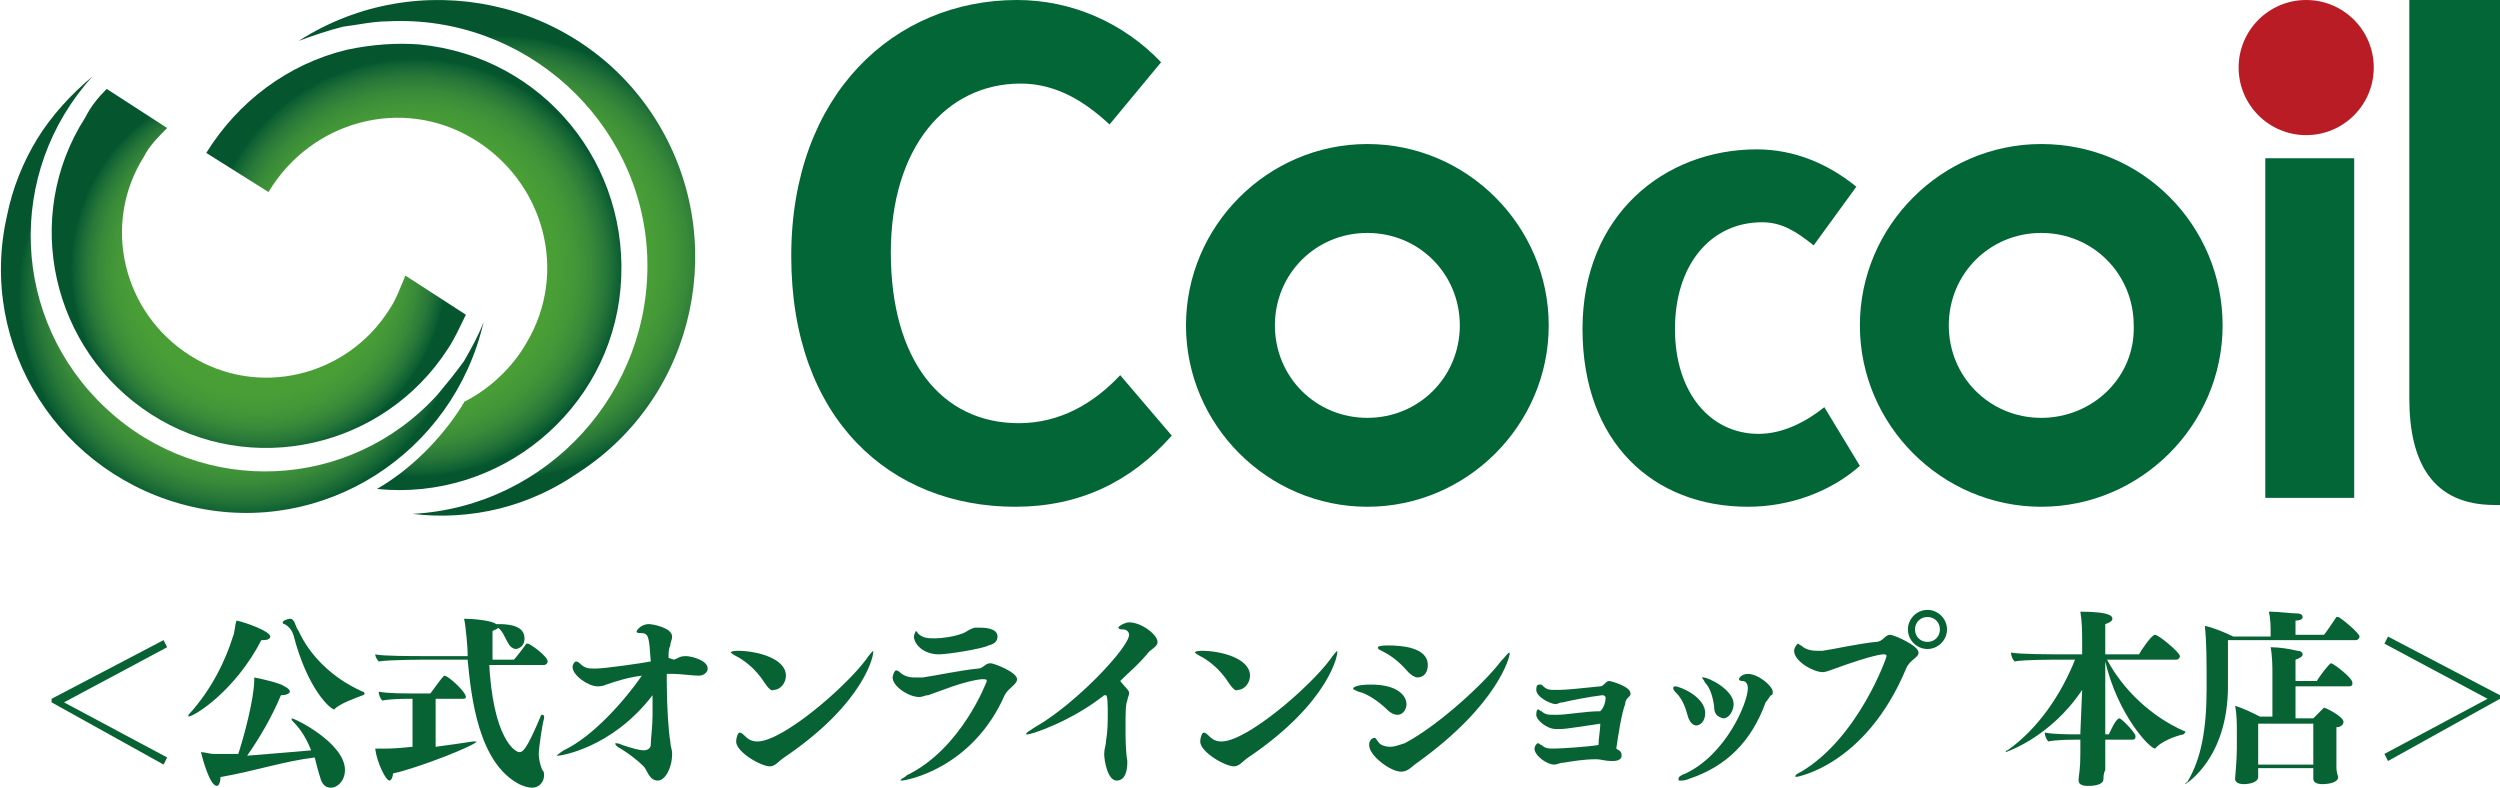 <?xml version="1.0" encoding="utf-8"?>
<!-- Generator: Adobe Illustrator 24.0.0, SVG Export Plug-In . SVG Version: 6.00 Build 0)  -->
<svg version="1.1" id="レイヤー_1" xmlns="http://www.w3.org/2000/svg" xmlns:xlink="http://www.w3.org/1999/xlink" x="0px"
	 y="0px" viewBox="0 0 140.6 44.3" style="enable-background:new 0 0 140.6 44.3;" xml:space="preserve">
<style type="text/css">
	.st0{fill:#026636;}
	.st1{fill:#B91C25;}
	.st2{fill:url(#SVGID_1_);}
	.st3{fill:url(#SVGID_2_);}
	.st4{fill:url(#SVGID_3_);}
	.st5{fill:url(#SVGID_4_);}
	.st6{fill:#086334;}
</style>
<g>
	<g>
		<path class="st0" d="M44.5,14.4C44.5,5.3,50.3,0,57.2,0c3.1,0,6,1.3,8.1,3.5l-2.9,3.5c-1.4-1.3-3-2.3-5-2.3
			c-4.2,0-7.3,3.6-7.3,9.5c0,6,2.8,9.6,7.2,9.6c2.3,0,4.2-1.1,5.7-2.7l2.9,3.4c-2.3,2.6-5.2,4-8.8,4C50.1,28.5,44.5,23.6,44.5,14.4z
			"/>
		<path class="st0" d="M89,18.5c0-6.4,4.6-10.1,9.8-10.1c2.1,0,4,0.8,5.6,2.1l-2.4,3.3c-1-0.8-1.8-1.3-2.9-1.3c-2.9,0-4.9,2.4-4.9,6
			c0,3.6,2,5.9,4.7,5.9c1.4,0,2.7-0.7,3.7-1.5l2,3.3c-1.7,1.5-4,2.3-6.3,2.3C93,28.5,89,24.9,89,18.5z"/>
		<path class="st0" d="M127.4,8.9h5v19.1h-5V8.9z"/>
		<path class="st0" d="M76.9,8.1c-5.6,0-10.2,4.6-10.2,10.2s4.6,10.2,10.2,10.2c5.6,0,10.2-4.6,10.2-10.2S82.5,8.1,76.9,8.1
			L76.9,8.1z M76.9,23.5c-2.9,0-5.2-2.3-5.2-5.2s2.3-5.2,5.2-5.2c2.9,0,5.2,2.3,5.2,5.2c0,0,0,0,0,0C82.1,21.2,79.8,23.5,76.9,23.5
			L76.9,23.5z"/>
		<path class="st0" d="M114.8,8.1c-5.6,0-10.2,4.6-10.2,10.2s4.6,10.2,10.2,10.2S125,23.9,125,18.3v0C125,12.7,120.5,8.1,114.8,8.1z
			 M114.8,23.5c-2.9,0-5.2-2.3-5.2-5.2s2.3-5.2,5.2-5.2c2.9,0,5.2,2.3,5.2,5.2c0,0,0,0,0,0C120.1,21.2,117.7,23.5,114.8,23.5
			L114.8,23.5z"/>
		<path class="st0" d="M140.6,0h-5.1v22.4c0,3.6,1.3,6,4.8,6c0.1,0,0.2,0,0.3,0V0z"/>
		<circle class="st1" cx="129.7" cy="3.8" r="3.8"/>
	</g>
	<g>
		
			<radialGradient id="SVGID_1_" cx="28.068" cy="27.817" r="12.914" gradientTransform="matrix(1 0 0 -1 0 42.316)" gradientUnits="userSpaceOnUse">
			<stop  offset="4.000000e-02" style="stop-color:#05552E"/>
			<stop  offset="6.000000e-02" style="stop-color:#126234"/>
			<stop  offset="0.12" style="stop-color:#287939"/>
			<stop  offset="0.18" style="stop-color:#388B39"/>
			<stop  offset="0.25" style="stop-color:#449837"/>
			<stop  offset="0.33" style="stop-color:#499E36"/>
			<stop  offset="0.49" style="stop-color:#49A036"/>
			<stop  offset="0.65" style="stop-color:#499F36"/>
			<stop  offset="0.75" style="stop-color:#439638"/>
			<stop  offset="0.82" style="stop-color:#398A39"/>
			<stop  offset="0.89" style="stop-color:#277739"/>
			<stop  offset="0.95" style="stop-color:#0F6033"/>
			<stop  offset="0.97" style="stop-color:#05552E"/>
		</radialGradient>
		<path class="st2" d="M28.1,28.6c-1.6,0.4-3.3,0.5-4.9,0.3c7.6-0.4,13.5-6.9,13.2-14.5S29.5,0.8,21.8,1.2c-0.8,0-1.7,0.2-2.5,0.3
			c-0.8,0.2-1.7,0.5-2.5,0.8c6.7-4.3,15.7-2.4,20,4.3s2.4,15.7-4.3,20C31.2,27.5,29.7,28.2,28.1,28.6L28.1,28.6z"/>
		
			<radialGradient id="SVGID_2_" cx="23.318" cy="27.258" r="12.138" gradientTransform="matrix(1 0 0 -1 0 42.316)" gradientUnits="userSpaceOnUse">
			<stop  offset="4.000000e-02" style="stop-color:#05552E"/>
			<stop  offset="6.000000e-02" style="stop-color:#126234"/>
			<stop  offset="0.12" style="stop-color:#287939"/>
			<stop  offset="0.18" style="stop-color:#388B39"/>
			<stop  offset="0.25" style="stop-color:#449837"/>
			<stop  offset="0.33" style="stop-color:#499E36"/>
			<stop  offset="0.49" style="stop-color:#49A036"/>
			<stop  offset="0.65" style="stop-color:#499F36"/>
			<stop  offset="0.75" style="stop-color:#439638"/>
			<stop  offset="0.82" style="stop-color:#398A39"/>
			<stop  offset="0.89" style="stop-color:#277739"/>
			<stop  offset="0.95" style="stop-color:#0F6033"/>
			<stop  offset="0.97" style="stop-color:#05552E"/>
		</radialGradient>
		<path class="st3" d="M19.5,2.8c-3.3,0.8-6.1,2.9-7.9,5.8l3.5,2.2c2.4-4,7.5-5.4,11.5-3s5.4,7.5,3,11.5c-0.8,1.4-2.1,2.6-3.5,3.3
			c0,0.1-0.1,0.1-0.1,0.2c-1.2,1.9-2.9,3.6-4.8,4.7c6.9,0.7,13.1-4.4,13.7-11.3S30.6,3.2,23.6,2.5C22.3,2.4,20.9,2.5,19.5,2.8z"/>
		
			<radialGradient id="SVGID_3_" cx="13.581" cy="25.731" r="12.935" gradientTransform="matrix(1 0 0 -1 0 42.316)" gradientUnits="userSpaceOnUse">
			<stop  offset="4.000000e-02" style="stop-color:#05552E"/>
			<stop  offset="6.000000e-02" style="stop-color:#126234"/>
			<stop  offset="0.12" style="stop-color:#287939"/>
			<stop  offset="0.18" style="stop-color:#388B39"/>
			<stop  offset="0.25" style="stop-color:#449837"/>
			<stop  offset="0.33" style="stop-color:#499E36"/>
			<stop  offset="0.49" style="stop-color:#49A036"/>
			<stop  offset="0.65" style="stop-color:#499F36"/>
			<stop  offset="0.75" style="stop-color:#439638"/>
			<stop  offset="0.82" style="stop-color:#398A39"/>
			<stop  offset="0.89" style="stop-color:#277739"/>
			<stop  offset="0.95" style="stop-color:#0F6033"/>
			<stop  offset="0.97" style="stop-color:#05552E"/>
		</radialGradient>
		<path class="st4" d="M2.1,7.8C2.9,6.5,4,5.3,5.2,4.3C0.3,9.7,0.6,18,6,23s13.7,4.6,18.6-0.8c0.5-0.6,1-1.2,1.5-1.9
			c0.4-0.7,0.8-1.4,1.1-2.2c-1.7,7.4-9,12.1-16.4,10.4c-7.4-1.7-12.1-9-10.4-16.4C0.7,10.6,1.3,9.1,2.1,7.8z"/>
		
			<radialGradient id="SVGID_4_" cx="14.553" cy="27.188" r="10.9" gradientTransform="matrix(1 0 0 -1 0 42.316)" gradientUnits="userSpaceOnUse">
			<stop  offset="4.000000e-02" style="stop-color:#05552E"/>
			<stop  offset="6.000000e-02" style="stop-color:#126234"/>
			<stop  offset="0.12" style="stop-color:#287939"/>
			<stop  offset="0.18" style="stop-color:#388B39"/>
			<stop  offset="0.25" style="stop-color:#449837"/>
			<stop  offset="0.33" style="stop-color:#499E36"/>
			<stop  offset="0.49" style="stop-color:#49A036"/>
			<stop  offset="0.65" style="stop-color:#499F36"/>
			<stop  offset="0.75" style="stop-color:#439638"/>
			<stop  offset="0.82" style="stop-color:#398A39"/>
			<stop  offset="0.89" style="stop-color:#277739"/>
			<stop  offset="0.95" style="stop-color:#0F6033"/>
			<stop  offset="0.97" style="stop-color:#05552E"/>
		</radialGradient>
		<path class="st5" d="M9.4,7.2c-0.5,0.5-1,1-1.3,1.6c-2.4,3.8-1.2,8.8,2.6,11.2s8.8,1.2,11.2-2.6c0.4-0.6,0.6-1.2,0.9-1.9l3.4,2.2
			c-0.3,0.6-0.6,1.3-1,1.9c-3.6,5.6-11.1,7.3-16.7,3.7S1.2,12.2,4.8,6.6C5.1,6,5.5,5.5,6,5L9.4,7.2z"/>
	</g>
</g>
<g>
	<path class="st6" d="M2.9,39.5v-0.2L9.2,36l0.2,0.4l-5.8,3.1l5.8,3.1l-0.2,0.4L2.9,39.5z"/>
	<path class="st6" d="M10.6,40.3C10.6,40.3,10.6,40.3,10.6,40.3c0-0.1,0-0.1,0-0.1c1.3-1.4,2.1-3.1,2.5-4.4c0.1-0.2,0.1-0.6,0.2-0.9
		c0.5,0.1,1.9,0.6,1.9,0.9c0,0.1-0.1,0.2-0.4,0.2c0,0-0.1,0-0.1,0C13.2,38.9,10.9,40.3,10.6,40.3z M12.4,43.7c0,0.3-0.1,0.5-0.2,0.5
		c-0.4,0-0.8-1.5-0.9-1.9c0.2,0,0.5,0.1,0.7,0.1c0.4,0,0.9,0,1.4,0c0.3-0.9,0.9-3.1,0.9-4.2c0,0,0-0.1,0-0.1
		c0.5,0.1,1.4,0.3,1.7,0.5c0.2,0.1,0.3,0.2,0.3,0.3c0,0.1-0.2,0.2-0.5,0.2c-0.5,1.2-1.2,2.4-1.9,3.4c1.2-0.1,2.5-0.2,3.6-0.3
		c-0.2-0.5-0.5-1.1-1-1.6c-0.1-0.1-0.1-0.1-0.1-0.2c0,0,0,0,0,0c0.2,0,3,1.4,3,2.9c0,0.6-0.4,1-0.8,1c-0.3,0-0.5-0.2-0.6-0.6
		c-0.1-0.3-0.2-0.7-0.3-1.1C16,42.8,14.2,43.4,12.4,43.7z M20.4,39.1c-0.5,0.2-1.1,0.4-1.5,0.7c0,0-0.1,0.1-0.1,0.1
		c-0.2,0-1.5-1.1-2.3-4.2c-0.1-0.3-0.3-0.5-0.5-0.6c-0.1,0-0.1-0.1-0.1-0.1c0-0.1,0.3-0.2,0.4-0.2c0.1,0,0.1,0,0.2,0.1
		c0.1,0.1,0.1,0.3,0.3,0.6c0.6,1.3,1.8,2.6,3.6,3.4c0.1,0,0.1,0.1,0.1,0.1C20.5,39.1,20.4,39.1,20.4,39.1z"/>
	<path class="st6" d="M27.5,37.1c0.2,4.5,1.5,5.2,1.7,5.2s0.4-0.1,1.2-2c0-0.1,0.1-0.1,0.1-0.1c0,0,0.1,0,0.1,0.1c0,0,0,0.1,0,0.1
		c-0.1,0.3-0.3,1.7-0.3,2c0,0.3,0.1,0.7,0.2,0.9c0.1,0.1,0.1,0.2,0.1,0.3c0,0.3-0.2,0.7-0.7,0.7c-0.2,0-0.5-0.1-0.7-0.2
		c-2.3-1.2-2.7-4.9-2.9-7h-2.4c0,0-2,0-2.6,0.1c-0.1-0.1-0.2-0.3-0.2-0.4c0,0,0,0,0,0c0.4,0.1,2,0.1,3,0.1h2.2l0-0.2
		c0-0.2-0.1-1.5-0.2-1.9c0,0,0,0,0.1,0c0.4,0,1.5,0.1,1.7,0.3c0,0,0.1,0,0.1,0c0.4,0,1.5,0,1.5,0.8c0,0.5-0.4,0.6-0.5,0.6
		c-0.1,0-0.3-0.1-0.4-0.3c-0.2-0.3-0.3-0.7-0.6-0.9c0,0.1-0.2,0.1-0.3,0.2c0,0.2,0,0.3,0,0.5c0,0.4,0,0.7,0,1.1h1.2
		c0.1-0.1,0.5-0.6,0.7-0.9c0,0,0,0,0.1,0c0.1,0,1.1,0.7,1.1,1c0,0.1-0.1,0.2-0.2,0.2H27.5z M24.5,39.4V42c0.7-0.1,1.5-0.2,2.1-0.3
		c0,0,0.1,0,0.1,0c0.1,0,0.1,0,0.1,0c0,0.2-3.3,1.5-4.7,1.8c0,0,0,0,0,0c0,0.2-0.1,0.4-0.2,0.4c-0.2,0-0.7-1-0.8-1.8
		c0.2,0,0.4,0,0.6,0c0.2,0,0.5,0,1.5-0.1v-2.7c-0.5,0-1.2,0-1.7,0.1c-0.1-0.1-0.2-0.3-0.2-0.5c0.5,0.1,1.4,0.1,2.2,0.1h0.7
		c0.1-0.1,0.7-1,0.8-1c0.2,0,1.2,0.9,1.2,1.2c0,0.1-0.1,0.1-0.2,0.1H24.5z"/>
	<path class="st6" d="M37.9,37.1c0.3-0.1,0.3-0.2,0.7-0.2c0.2,0,1.2,0.2,1.2,0.7c0,0.2-0.2,0.4-0.5,0.4c0,0,0,0,0,0
		c-0.3,0-1.1-0.1-1.4-0.1c-0.1,0-0.3,0-0.4,0c0,0.2,0,0.3,0,0.5c0,1.3,0.1,2.8,0.2,3.3c0,0.3,0.1,0.4,0.1,0.7c0,0.8-0.4,1.5-0.8,1.5
		c-0.5,0-0.6-0.6-0.8-0.8c-0.3-0.3-0.8-0.7-1.3-1c-0.2-0.1-0.3-0.2-0.3-0.3c0,0,0,0,0,0c0.1,0,0.2,0,0.4,0.1c0.6,0.2,1,0.3,1.2,0.3
		c0.3,0,0.4-0.2,0.4-0.3c0-0.4,0.1-1,0.1-1.7c0-0.3,0-0.7,0-1.1c-2.3,3-5.2,3.4-5.3,3.4c0,0-0.1,0-0.1,0c0,0,0.1-0.1,0.4-0.3
		c1.7-0.8,3.5-2.9,4.4-4.2c-0.8,0.1-1.4,0.3-2,0.5c-0.2,0.1-0.4,0.1-0.5,0.1c-0.5,0-1.4-0.6-1.4-1.1c0-0.1,0.1-0.3,0.2-0.3
		c0,0,0.1,0,0.2,0.1c0.3,0.3,0.5,0.3,0.9,0.3c0.5,0,2.6-0.3,3.1-0.4c-0.1-1.4-0.1-1.6-0.6-1.6c0,0,0,0,0,0c0,0,0,0,0,0
		c-0.1,0-0.2,0-0.2-0.1c0,0,0.2-0.4,0.7-0.4c0.2,0,1.3,0.2,1.3,0.7c0,0.2-0.1,0.3-0.1,0.5c-0.1,0.2-0.1,0.4-0.1,0.7L37.9,37.1z"/>
	<path class="st6" d="M43,38.4c-0.5-0.8-1.2-1.3-1.6-1.5c-0.2-0.1-0.3-0.2-0.3-0.2c0-0.1,0.4-0.1,0.4-0.1c1,0,2.7,0.4,2.7,1.4
		c0,0.4-0.3,0.8-0.7,0.8C43.4,38.9,43.2,38.7,43,38.4z M44.1,42.6c-0.3,0.2-0.5,0.5-0.8,0.5c-0.5,0-1.9-0.8-1.9-1.4
		c0-0.2,0.1-0.5,0.2-0.5c0.1,0,0.2,0.1,0.3,0.2c0.2,0.2,0.4,0.3,0.7,0.3c1.4,0,4.9-3,6.1-4.6c0.2-0.3,0.4-0.5,0.4-0.5c0,0,0,0,0,0
		C49.2,36.7,48.7,39.5,44.1,42.6z"/>
	<path class="st6" d="M50.7,43.9C50.6,43.9,50.6,43.8,50.7,43.9c-0.1-0.1,0.1-0.1,0.3-0.3c3.1-1.5,4.5-5.3,4.5-5.3
		c0-0.1-0.1-0.1-0.2-0.1c0,0-0.1,0-0.1,0c-1,0.1-2.4,0.7-3,0.9c-0.2,0-0.3,0.1-0.5,0.1c-0.6,0-1.5-0.6-1.5-1.1
		c0-0.1,0.1-0.4,0.2-0.4c0,0,0.1,0,0.2,0.1c0.2,0.2,0.5,0.3,0.8,0.3c0.2,0,0.4,0,0.5,0c0.7-0.1,2.1-0.4,3.1-0.5
		c0.3,0,0.4-0.3,0.7-0.3c0.2,0,1.5,0.5,1.5,0.9c0,0.3-0.5,0.5-0.7,0.9C54.7,43.2,51,43.9,50.7,43.9z M52.8,36.8
		c-0.9,0-1.4-0.6-1.4-1c0-0.1,0.1-0.3,0.1-0.3c0,0,0.1,0,0.1,0.1c0.3,0.3,0.6,0.3,1,0.3c0.4,0,1.1-0.1,1.6-0.3
		c0.2-0.1,0.3-0.2,0.6-0.3c0.1,0,0.1,0,0.3,0c0.2,0,1,0,1,0.5c0,0.2-0.1,0.4-0.5,0.5C55.2,36.5,53.3,36.8,52.8,36.8z"/>
	<path class="st6" d="M63.5,39c0,0.1-0.1,0.3-0.1,0.4c-0.1,0.2-0.1,0.8-0.1,1.4c0,0.7,0,1.4,0.1,2c0,0,0,0.1,0,0.1
		c0,0.4-0.1,1-0.6,1c-0.5,0-0.7-1.1-0.7-1.5c0-0.3,0.1-0.5,0.1-0.7c0.1-0.6,0.1-1.1,0.1-1.6c0-0.3,0-1-0.1-1c0,0,0,0-0.1,0
		c-1.9,1.5-4.1,2.2-4.3,2.2c0,0-0.1,0-0.1,0c0-0.1,0.2-0.2,0.5-0.4c2.3-1.3,5.3-4.5,5.3-5.2c0-0.2-0.2-0.3-0.3-0.3
		c-0.1,0-0.3,0-0.3-0.1c0-0.1,0.4-0.3,0.6-0.3c0.7,0,1.6,0.7,1.6,1.1c0,0.3-0.4,0.4-0.6,0.7c-0.6,0.7-0.9,0.9-1.5,1.5
		C63.4,38.8,63.5,38.8,63.5,39z"/>
	<path class="st6" d="M69.1,38.4c-0.5-0.8-1.2-1.3-1.6-1.5c-0.2-0.1-0.3-0.2-0.3-0.2c0-0.1,0.4-0.1,0.4-0.1c1,0,2.7,0.4,2.7,1.4
		c0,0.4-0.3,0.8-0.7,0.8C69.5,38.9,69.3,38.7,69.1,38.4z M70.2,42.6c-0.3,0.2-0.5,0.5-0.8,0.5c-0.5,0-1.9-0.8-1.9-1.4
		c0-0.2,0.1-0.5,0.2-0.5c0.1,0,0.2,0.1,0.3,0.2c0.2,0.2,0.4,0.3,0.7,0.3c1.4,0,4.9-3,6.1-4.6c0.2-0.3,0.4-0.5,0.4-0.5c0,0,0,0,0,0
		C75.3,36.7,74.8,39.5,70.2,42.6z"/>
	<path class="st6" d="M78,39.9c-0.4-0.4-1.1-0.9-1.6-1c-0.2-0.1-0.3-0.1-0.3-0.2c0,0,0.1-0.2,1-0.2c1.6,0,2,0.7,2,1.1
		c0,0.3-0.2,0.6-0.5,0.6C78.4,40.2,78.2,40.1,78,39.9z M78.8,43.4c-0.6,0-1.8-0.9-1.8-1.5c0-0.3,0.2-0.4,0.3-0.4
		c0.1,0,0.1,0.1,0.2,0.2c0.1,0.2,0.4,0.3,0.7,0.3c0.2,0,0.5-0.1,0.8-0.2c1.9-1,4.5-3.4,5.4-4.6c0.3-0.3,0.4-0.5,0.5-0.5
		c0,0,0,0,0,0.1c0,0.1-0.6,2.8-5.2,6.1C79.4,43.1,79.2,43.4,78.8,43.4z M79.2,37.8c-0.6-0.7-1.1-1-1.5-1.2c-0.2-0.1-0.2-0.1-0.2-0.2
		c0-0.1,0.5-0.1,0.6-0.1c0.7,0,2.2,0.1,2.2,1.1c0,0.4-0.2,0.7-0.6,0.7C79.6,38.1,79.4,38,79.2,37.8z"/>
	<path class="st6" d="M90.3,39.2C90.3,39.2,90.2,39.1,90.3,39.2c-0.1-0.1-0.1-0.1-0.2-0.1c-0.8,0.1-1.8,0.3-2.2,0.4
		c-0.2,0-0.3,0.1-0.4,0.1c-0.3,0-1.1-0.4-1.1-0.8c0-0.3,0.1-0.3,0.2-0.3c0.1,0,0.1,0,0.2,0.1c0.2,0.2,0.4,0.2,0.6,0.2h0.3
		c0.3,0,1.4-0.1,2.3-0.2c0.2,0,0.3-0.3,0.5-0.3c0.1,0,1.2,0.3,1.2,0.7c0,0.1,0,0.1-0.1,0.2c-0.1,0.1-0.2,0.2-0.2,0.4
		c-0.2,0.5-0.4,1.8-0.5,2.5c0.1,0.1,0.3,0.1,0.3,0.4c0,0.2-0.2,0.3-0.5,0.3c0,0-0.1,0-0.1,0c-0.3,0-0.6-0.1-0.8-0.1
		c-0.7,0-1.3,0.1-1.9,0.2c-0.2,0-0.3,0.1-0.5,0.1c-0.4,0-1.1-0.5-1.1-0.9c0-0.1,0.1-0.3,0.2-0.3c0.1,0,0.1,0.1,0.2,0.1
		c0.2,0.2,0.4,0.2,0.7,0.2c0.4,0,1.9-0.1,2.5-0.2c0-0.4,0.1-0.8,0.1-1.2c-0.7,0.1-1.9,0.3-2.2,0.3c-0.1,0-0.2,0-0.3,0
		c-0.5,0-1.1-0.5-1.1-0.8c0,0,0-0.3,0.1-0.3c0.1,0,0.1,0.1,0.2,0.1c0.2,0.2,0.4,0.2,0.7,0.2c0.1,0,0.1,0,0.2,0
		c0.5,0,1.6-0.2,2.4-0.2C90.2,39.8,90.3,39.5,90.3,39.2L90.3,39.2z"/>
	<path class="st6" d="M94.9,40.2c-0.1-0.4-0.3-0.9-0.6-1.2c-0.1-0.1-0.2-0.2-0.2-0.3c0,0,0-0.1,0.1-0.1c0.3,0,1.7,0.6,1.7,1.5
		c0,0.5-0.3,0.7-0.5,0.7C95.2,40.8,95,40.6,94.9,40.2z M95,43.8c-0.2,0.1-0.4,0.1-0.5,0.1c-0.1,0-0.1,0-0.1-0.1
		c0-0.1,0.1-0.2,0.4-0.3c2.3-1.1,3.5-4,3.5-4.8c0-0.2-0.1-0.4-0.3-0.4c-0.2,0-0.2-0.1-0.2-0.1c0-0.1,0.2-0.3,0.5-0.3
		c0.6,0,1.4,0.7,1.4,1c0,0.1,0,0.2-0.1,0.2c-0.1,0.1-0.2,0.3-0.3,0.4C98.5,41.7,97.1,43.1,95,43.8z M96.4,39.7
		c-0.1-0.7-0.3-1.1-0.5-1.3c-0.1-0.2-0.2-0.3-0.2-0.3c0,0,0,0,0.1,0c0.3,0,1.7,0.7,1.7,1.5c0,0.3-0.2,0.8-0.6,0.8
		C96.6,40.3,96.4,40.2,96.4,39.7z"/>
	<path class="st6" d="M101,43.7C100.9,43.7,100.9,43.7,101,43.7c-0.1-0.1,0.1-0.2,0.3-0.3c3.2-1.9,4.8-6.4,4.8-6.5
		c0-0.1-0.1-0.1-0.2-0.1c0,0-0.5,0-2.7,0.8c-0.3,0.1-0.5,0.2-0.7,0.2c-0.5,0-1.6-0.6-1.6-1.2c0-0.2,0.2-0.4,0.2-0.4
		c0.1,0,0.1,0.1,0.2,0.1c0.2,0.2,0.5,0.3,0.9,0.3c0.1,0,0.2,0,0.3,0c0.7-0.1,2-0.4,3-0.5c0.4,0,0.5-0.4,0.8-0.4c0.2,0,1.6,0.6,1.6,1
		c0,0.3-0.5,0.4-0.7,0.9C104.9,43.1,101,43.7,101,43.7z M108.4,36.5c-0.6,0-1.1-0.5-1.1-1.1c0-0.6,0.5-1.1,1.1-1.1s1.1,0.5,1.1,1.1
		C109.5,36,109,36.5,108.4,36.5z M108.4,34.7c-0.4,0-0.7,0.3-0.7,0.7s0.3,0.7,0.7,0.7c0.4,0,0.7-0.3,0.7-0.7S108.8,34.7,108.4,34.7z
		"/>
	<path class="st6" d="M118.3,43.8c0,0.4-0.7,0.4-0.9,0.4c-0.3,0-0.5-0.1-0.5-0.3c0,0,0,0,0-0.1c0.1-0.8,0.1-0.8,0.1-2.2h-0.2
		c-0.4,0-1.1,0-1.6,0.1c-0.1-0.1-0.2-0.3-0.2-0.5c0.5,0.1,1.4,0.1,1.9,0.1h0.1v-0.1l0.1-2.4c-1.8,2.7-4.3,3.5-4.3,3.5c0,0,0,0,0,0
		c0,0,0-0.1,0.1-0.1c1.7-1.2,3-3.1,3.8-5.1h-0.8c-0.5,0-2.1,0-2.6,0.1c-0.1-0.1-0.2-0.3-0.2-0.5c0.5,0.1,2.3,0.1,3.1,0.1h0.9v-0.6
		c0-0.6,0-1.2-0.1-1.8c1.8,0,1.8,0.3,1.8,0.4c0,0.1-0.1,0.2-0.4,0.3c0,0.1,0,0.8,0,1.7h1.9c0.1-0.2,0.7-1.1,0.9-1.1
		c0.2,0,1.4,1,1.4,1.2c0,0.1-0.1,0.2-0.2,0.2h-3.9c0.9,1.7,2.5,3.2,4.3,4c0.1,0,0.1,0.1,0.1,0.1c0,0,0,0-0.1,0.1
		c-0.5,0.1-1.2,0.4-1.5,0.7c0,0-0.1,0.1-0.1,0.1c-0.3,0-2.1-1.9-2.8-4.9v4.1h0.2c0.1-0.2,0.4-0.9,0.6-0.9c0.1,0,0.9,0.8,0.9,1
		c0,0.1,0,0.2-0.2,0.2h-1.5c0,0.5,0,1.3,0,1.7C118.3,43.5,118.3,43.7,118.3,43.8L118.3,43.8z"/>
	<path class="st6" d="M125.3,36.1c0,0,0,0,0,2.5c0,4.1-2.4,5.5-2.4,5.5c0,0,0,0,0,0c0,0,0-0.1,0.1-0.1c0.8-1.3,1.1-3,1.1-5.3
		c0-1.5,0-2.6-0.1-3.5c0.5,0.1,1.2,0.4,1.6,0.6h2.1v-0.3c0-0.2,0-0.7-0.1-1.1c0,0,0.1,0,0.1,0c0.4,0,1.2,0.1,1.5,0.1
		c0.2,0,0.3,0.1,0.3,0.2c0,0.1-0.1,0.2-0.4,0.2c0,0.2,0,0.6,0,0.8h1.6c0.1-0.1,0.5-0.7,0.7-1c0,0,0,0,0.1,0c0.1,0,1.2,0.9,1.2,1.1
		c0,0.1-0.1,0.2-0.2,0.2H125.3z M131.5,43.7c0,0.3-0.5,0.4-0.9,0.4c-0.3,0-0.5-0.1-0.5-0.3c0,0,0,0,0,0c0,0,0-0.4,0-0.5l0-0.1h-3.1
		v0.5c0,0.3-0.5,0.4-0.8,0.4c-0.3,0-0.5-0.1-0.5-0.3c0,0,0,0,0,0c0-0.1,0.1-1,0.1-1.7v-1c0-0.3,0-1-0.1-1.4c0.4,0.1,1,0.4,1.4,0.6
		h0.7v-2.5c0-0.2,0-0.9-0.1-1.4c0.5,0,1.1,0.1,1.5,0.2c0.2,0,0.3,0.1,0.3,0.2c0,0.1-0.1,0.2-0.4,0.3c0,0.2,0,0.6,0,1.2h1.2
		c0.1-0.2,0.7-1,0.8-1c0.1,0,1.2,0.8,1.2,1.1c0,0.1,0,0.2-0.2,0.2h-3c0,0.7,0,1.5,0,1.8h1c0.4-0.4,0.6-0.6,0.6-0.6
		c0.1,0,1.1,0.5,1.1,0.8c0,0.1-0.1,0.3-0.4,0.3c0,0.2,0,0.4,0,0.7c0,0.3,0,0.6,0,0.6c0,0.3,0,0.8,0,1
		C131.4,43.4,131.5,43.7,131.5,43.7L131.5,43.7z M130.1,40.7h-3.1c0,0.2,0,0.4,0,0.6c0,0.5,0,1,0,1c0,0.1,0,0.4,0,0.7h3.1V40.7z"/>
	<path class="st6" d="M134.3,42.8l-0.2-0.4l5.8-3.1l-5.8-3.1l0.2-0.4l6.3,3.3v0.2L134.3,42.8z"/>
</g>
</svg>
